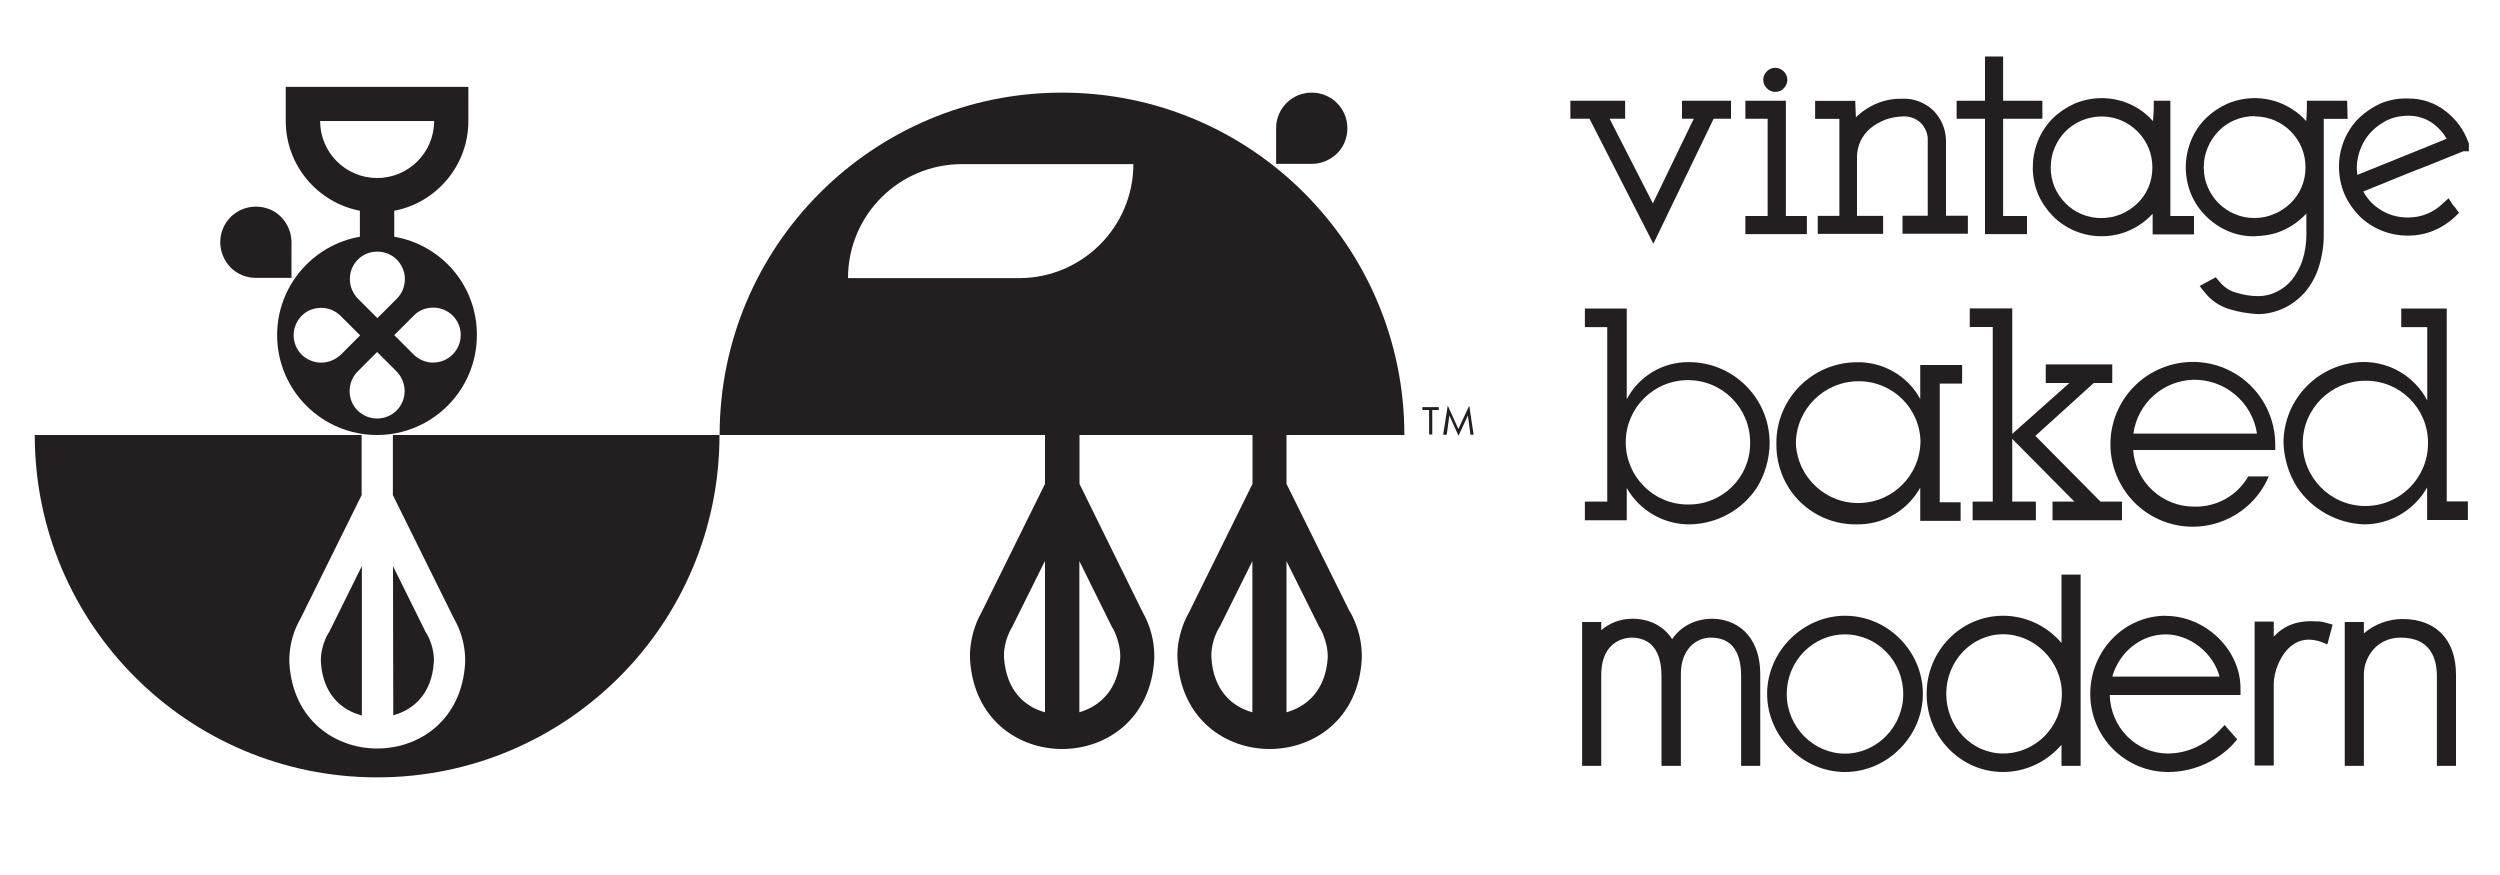 <svg xmlns="http://www.w3.org/2000/svg" id="Layer_2" data-name="Layer 2" viewBox="0 0 200 70"><defs><style> .cls-1 { fill: #231f20; } .cls-1, .cls-2 { stroke-width: 0px; } .cls-2 { fill: #fff; } </style></defs><g id="Layer_2-2" data-name="Layer 2"><g><rect class="cls-2" width="200" height="70"></rect><g><g><path class="cls-1" d="M114.58,32.8v1.96h-.25v-1.96h-.54v-.23h1.31v.23h-.52Z"></path><path class="cls-1" d="M115.45,34.78l.37-2.33.85,1.87.87-1.87.35,2.33h-.25l-.21-1.54-.75,1.62-.73-1.62-.21,1.54h-.27Z"></path></g><g><path class="cls-1" d="M31.43,34.8v4.81l4.87,9.84c.13.23.25.48.37.73.37.89.58,1.87.54,2.87-.27,4.56-3.66,6.83-7.03,6.83s-6.76-2.27-7.03-6.83c-.04-1,.17-2,.54-2.87.12-.25.23-.5.37-.73l4.87-9.84v-4.81H2.78c0,15.13,12.26,27.39,27.39,27.39s27.39-12.26,27.39-27.39h-26.14Z"></path><path class="cls-1" d="M28.92,57.23c-1.6-.42-3.1-1.69-3.25-4.29-.02-.58.1-1.19.35-1.79.06-.15.13-.29.23-.46l.04-.06.04-.06,2.62-5.29v11.95h-.02ZM31.43,45.27l2.62,5.29.04.06.04.06c.1.17.17.33.23.46.25.6.37,1.21.35,1.79-.15,2.6-1.67,3.87-3.25,4.29l-.02-11.95h0Z"></path><path class="cls-1" d="M18.45,21.4c.52.52,1.23.83,2.02.83h2.85v-2.85c0-.79-.33-1.5-.83-2.02s-1.23-.83-2.02-.83c-1.58,0-2.85,1.27-2.85,2.85,0,.79.33,1.5.83,2.02Z"></path><path class="cls-1" d="M31.54,18.94v-2.08c3.37-.64,5.93-3.62,5.93-7.18v-2.73h-14.61v2.73c0,3.56,2.56,6.53,5.93,7.18v2.08c-3.75.65-6.62,3.93-6.62,7.87,0,4.41,3.58,7.99,7.99,7.99s7.99-3.58,7.99-7.99c.02-3.95-2.83-7.22-6.6-7.87h0ZM25.61,9.68h9.12c0,2.52-2.04,4.56-4.56,4.56h0c-2.52,0-4.56-2.04-4.56-4.56h0ZM28.63,20.77c.4-.42.96-.64,1.56-.64s1.14.23,1.56.64c.4.42.64.96.64,1.56s-.23,1.14-.64,1.56l-1.56,1.56-1.56-1.56c-.4-.42-.64-.96-.64-1.56s.21-1.14.64-1.56ZM25.69,29.01c-.58,0-1.14-.23-1.56-.64-.85-.85-.85-2.25,0-3.1.4-.42.96-.64,1.56-.64s1.14.23,1.56.64l1.56,1.56-1.56,1.56c-.42.38-.96.62-1.56.62ZM31.73,32.84c-.4.4-.96.64-1.56.64s-1.14-.23-1.56-.64-.64-.96-.64-1.56.23-1.14.64-1.56l1.56-1.56,1.56,1.56c.4.42.64.96.64,1.56s-.23,1.15-.64,1.56ZM34.66,29.01c-.58,0-1.14-.23-1.56-.64l-1.56-1.56,1.56-1.56c.4-.42.96-.64,1.56-.64s1.14.23,1.56.64c.85.85.85,2.25,0,3.1-.42.42-.96.65-1.56.65Z"></path><path class="cls-1" d="M102.92,8.24c-.52.52-.83,1.23-.83,2.02v2.85h2.85c.79,0,1.5-.33,2.02-.83s.83-1.23.83-2.02c0-1.58-1.27-2.85-2.85-2.85-.79,0-1.5.31-2.02.83Z"></path><path class="cls-1" d="M107.98,48.93l-5.06-10.22v-3.91h9.43c0-15.13-12.26-27.39-27.39-27.39s-27.39,12.26-27.39,27.39h26.03v3.91l-5.06,10.24c-.13.25-.27.5-.38.77-.38.92-.6,1.96-.56,3.02.29,4.79,3.83,7.18,7.37,7.18s7.1-2.39,7.37-7.18c.04-1.06-.17-2.1-.56-3.02-.12-.27-.23-.52-.38-.77l-5.04-10.24v-3.91h13.84v3.91l-5.06,10.24c-.13.25-.27.5-.38.77-.38.92-.62,1.96-.56,3.02.29,4.79,3.83,7.18,7.37,7.18s7.1-2.39,7.37-7.18c.04-1.06-.17-2.1-.56-3.02-.12-.29-.23-.54-.38-.79h0ZM83.59,56.98c-1.62-.44-3.1-1.75-3.27-4.39-.02-.6.1-1.23.35-1.83.06-.15.13-.31.23-.48l.04-.06.04-.08,2.62-5.27v12.11h0ZM88.94,50.14l.04.06.04.06c.1.17.17.33.23.48.25.62.38,1.25.37,1.85-.15,2.62-1.67,3.93-3.27,4.39v-12.09l2.6,5.26h0ZM81.53,22.25h-13.69c0-5.04,4.08-9.12,9.12-9.12h13.71c0,5.02-4.1,9.12-9.14,9.12h0ZM100.18,56.98c-1.6-.44-3.12-1.75-3.27-4.39-.02-.6.1-1.23.35-1.83.06-.15.13-.31.23-.48l.04-.06.04-.06,2.62-5.27v12.09h0ZM102.92,56.98v-12.09l2.62,5.27.04.06.04.06c.1.17.17.33.23.48.25.62.38,1.25.37,1.85-.17,2.62-1.67,3.91-3.29,4.37h0Z"></path></g></g><g><g><path class="cls-1" d="M130.14,31.94c.96-1.83,2.86-2.98,4.93-2.97,3.58-.02,6.49,2.87,6.5,6.45,0,.02,0,.04,0,.07-.02,1.26-.38,2.49-1.04,3.55-1.18,1.77-3.15,2.85-5.28,2.91-2.11.04-4.07-1.08-5.11-2.91v2.58h-3.35v-1.49h1.79v-13.96h-1.79v-1.49h3.35v7.26ZM140.01,35.39c0-2.75-2.22-4.98-4.97-4.98-2.75,0-4.98,2.22-4.98,4.97,0,2.75,2.22,4.98,4.97,4.98.03,0,.05,0,.08,0,2.7,0,4.9-2.18,4.9-4.88,0-.03,0-.06,0-.08"></path><path class="cls-1" d="M153.62,39.01c-1.02,1.84-2.97,2.97-5.07,2.94-2.2.04-4.26-1.06-5.44-2.91-.68-1.07-1.02-2.31-1-3.57-.02-3.56,2.85-6.47,6.42-6.49h0c2.11-.05,4.08,1.08,5.09,2.94v-2.72h3.35v1.49h-1.79v9.49h1.67v1.49h-3.23v-2.65ZM143.67,35.47c.12,2.75,2.45,4.89,5.2,4.77,2.6-.11,4.68-2.21,4.77-4.82,0-2.73-2.22-4.93-4.95-4.92-2.76,0-5,2.22-5.02,4.97"></path><polygon class="cls-1" points="160.98 34.71 165.55 30.64 163.66 30.64 163.66 29.15 168.98 29.15 168.98 30.64 167.5 30.64 162.83 34.87 168.04 40.13 169.76 40.13 169.76 41.62 164.2 41.62 164.2 40.13 165.95 40.13 160.98 35.11 160.98 40.13 162.87 40.13 162.87 41.62 157.81 41.62 157.81 40.13 159.42 40.13 159.42 26.16 157.58 26.16 157.58 24.67 160.98 24.67 160.98 34.71"></polygon><path class="cls-1" d="M181.5,38.11c-1.42,3.35-5.29,4.92-8.64,3.51-3.35-1.42-4.92-5.29-3.51-8.64,1.42-3.35,5.29-4.92,8.64-3.51,2.42,1.02,4,3.39,4.03,6.02v.51h-11.37c.19,2.57,2.33,4.55,4.91,4.53,1.77.04,3.42-.88,4.3-2.42h1.64ZM180.56,34.69c-.38-2.51-2.56-4.35-5.09-4.31-2.44.07-4.47,1.89-4.8,4.31h9.89Z"></path><path class="cls-1" d="M194.18,38.98c-1.03,1.84-2.98,2.98-5.08,2.97-2.15-.09-4.13-1.19-5.33-2.97-.68-1.07-1.05-2.31-1.09-3.58.02-3.51,2.83-6.36,6.34-6.44,2.16-.03,4.16,1.16,5.16,3.08v-5.87h-2.08v-1.49h3.64v15.43h1.69v1.49h-3.26v-2.62ZM194.24,35.4c-.01-2.74-2.24-4.95-4.97-4.94-2.77-.02-5.03,2.21-5.05,4.97-.02,2.77,2.21,5.03,4.97,5.05,2.77.02,5.03-2.21,5.05-4.97,0-.03,0-.07,0-.1"></path></g><g><path class="cls-1" d="M185.39,49.72c-1.48-.13-2.64.28-3.49,1.21v-1.2h-1.53v11.51h1.53v-6.53c0-.89.46-2.23,1.32-2.97.54-.47,1.15-.64,1.86-.54.18.03.37.06.6.15l.51.2.42-1.58-.46-.13c-.1-.03-.43-.12-.75-.14Z"></path><path class="cls-1" d="M136.98,49.5c-1.35,0-2.52.61-3.21,1.63-.68-1.05-1.8-1.63-3.18-1.63-.94,0-1.81.33-2.49.91v-.65h-1.53v11.51h1.53v-7.26c0-2.92,2.16-3,2.41-3,1.1,0,2.41.54,2.41,3.09v7.17h1.55v-7.35c0-2,1.24-2.91,2.39-2.91,1.61,0,2.43,1.04,2.43,3.09v7.17h1.53v-7.3c0-3.3-2.07-4.47-3.85-4.47Z"></path><path class="cls-1" d="M147.6,49.26c-3.37,0-6.23,2.86-6.23,6.25s2.85,6.25,6.23,6.25,6.23-2.86,6.23-6.25-2.79-6.25-6.23-6.25ZM147.6,50.75c2.57,0,4.66,2.14,4.66,4.77s-2.13,4.77-4.66,4.77-4.66-2.14-4.66-4.77,2.09-4.77,4.66-4.77Z"></path><path class="cls-1" d="M164.92,51.44c-1.16-1.37-2.86-2.18-4.68-2.18-3.37,0-6.11,2.8-6.11,6.25s2.74,6.25,6.11,6.25c1.8,0,3.51-.81,4.68-2.18v1.69h1.53v-15.3h-1.53v5.47ZM160.25,60.28c-2.51,0-4.55-2.14-4.55-4.77s2.04-4.77,4.55-4.77,4.7,2.14,4.7,4.77-2.11,4.77-4.7,4.77Z"></path><path class="cls-1" d="M173.26,49.26c-3.33,0-6.04,2.8-6.04,6.25s2.79,6.25,6.23,6.25c2.38,0,4.27-1.19,5.25-2.29l.28-.32-1.01-1.15-.37.39c-1.13,1.2-2.65,1.89-4.16,1.89-2.54,0-4.6-2.09-4.66-4.68h10.46v-.54c0-3.09-2.8-5.79-5.99-5.79ZM173.26,50.75c1.95,0,3.82,1.51,4.3,3.38h-8.58c.57-1.98,2.3-3.38,4.28-3.38Z"></path><path class="cls-1" d="M192.19,49.52c-1.13,0-2.25.43-3.08,1.15v-.91h-1.53v11.51h1.53v-7.35c0-1.21.92-2.91,2.95-2.91,2.39,0,2.89,1.68,2.89,3.09v7.17h1.53v-7.3c0-2.79-1.6-4.45-4.29-4.45Z"></path><polygon class="cls-1" points="132.27 19.5 137.09 9.5 138.48 9.5 138.48 8.06 134.56 8.06 134.56 9.5 135.5 9.5 132.23 16.27 128.77 9.5 130.01 9.5 130.01 8.06 125.63 8.06 125.63 9.5 127.16 9.5 132.27 19.5"></polygon><path class="cls-1" d="M142.04,7.35h0c.26,0,.51-.11.65-.28.19-.17.3-.42.3-.7-.02-.51-.42-.92-.96-.95-.26,0-.51.11-.66.27-.2.18-.31.43-.31.69,0,.27.11.52.27.66.17.2.43.31.69.31Z"></path><polygon class="cls-1" points="144.55 17.28 142.87 17.28 142.87 8.06 139.63 8.06 139.63 9.5 141.41 9.5 141.41 17.28 139.63 17.28 139.63 18.73 144.55 18.73 144.55 17.28"></polygon><path class="cls-1" d="M147.15,17.27h-1.73v1.44h5.23v-1.44h-2.09v-4.72c0-.44.1-.88.29-1.28.19-.39.47-.75.8-1.02.37-.3.78-.53,1.22-.69.45-.16.95-.24,1.47-.25h.02c.49,0,.99.21,1.33.55.32.34.51.78.53,1.22v6.18h-2.02v1.44h5.23v-1.44h-1.75v-6c-.01-.9-.36-1.75-1-2.41-.68-.65-1.6-1-2.5-.95-1.06-.03-2.03.27-2.89.83-.3.19-.57.41-.82.66l-.05-1.32h-3.21v1.44h1.94v7.75Z"></path><polygon class="cls-1" points="158.8 18.73 162.16 18.73 162.16 17.28 160.25 17.28 160.25 9.5 163.39 9.5 163.39 8.06 160.25 8.06 160.25 4.52 158.8 4.52 158.8 8.06 156.53 8.06 156.53 9.5 158.8 9.5 158.8 18.73"></polygon><path class="cls-1" d="M162.62,13.38c0,.74.14,1.47.43,2.16.28.65.68,1.23,1.17,1.74,1.02,1.03,2.43,1.62,3.9,1.62.56,0,1.12-.08,1.67-.25.93-.3,1.76-.83,2.42-1.55v1.65h3.31v-1.47h-1.89v-9.22h-1.33v.54c0,.26-.02.53-.04.79,0,.1-.01.2-.02.3-.29-.32-.61-.61-.96-.86-1.57-1.08-3.56-1.28-5.32-.54-.64.29-1.23.68-1.74,1.18-.51.51-.9,1.1-1.17,1.76-.28.69-.43,1.41-.42,2.15ZM164.06,13.39c0-.54.1-1.07.31-1.57.21-.49.5-.94.87-1.31,1.16-1.16,2.95-1.51,4.45-.88.99.42,1.77,1.2,2.19,2.19.21.5.31,1.03.31,1.58,0,.55-.1,1.08-.31,1.58-.21.48-.5.92-.88,1.28-.38.37-.82.66-1.31.87-1.01.42-2.16.42-3.17,0-.48-.2-.92-.5-1.28-.87-.37-.37-.66-.81-.87-1.28-.21-.51-.32-1.04-.31-1.59Z"></path><path class="cls-1" d="M176.47,17.28c1.02,1.04,2.46,1.66,3.89,1.62.57-.03,1.14-.08,1.69-.25.95-.3,1.79-.84,2.46-1.57v1.68c0,.71-.1,1.41-.32,2.08-.19.57-.48,1.09-.85,1.56-.33.4-.76.73-1.24.96-.45.22-.94.33-1.44.33-.6,0-1.19-.1-1.77-.28-.53-.14-.99-.45-1.34-.89l-.29-.34-1.29.7.4.5c.52.66,1.21,1.13,2.01,1.36.73.22,1.49.35,2.28.39.72-.01,1.41-.18,2.06-.48.65-.31,1.21-.75,1.69-1.29.49-.59.86-1.26,1.09-1.99.28-.87.41-1.78.4-2.69v-9.17h1.91l-.04-1.45h-3.22v.54c0,.29-.02.59-.04.88,0,.07,0,.14-.01.21-.29-.32-.62-.62-.98-.86-1.57-1.08-3.55-1.28-5.32-.54-.65.29-1.23.68-1.73,1.17-.51.51-.91,1.1-1.18,1.77-.57,1.39-.57,2.92,0,4.31.28.66.67,1.24,1.18,1.74ZM180.38,9.31c.54,0,1.07.11,1.56.31,1,.42,1.77,1.2,2.19,2.19.21.5.31,1.03.31,1.57h0c.01,1.08-.42,2.13-1.19,2.87-.38.37-.82.67-1.32.87-.49.21-1.01.32-1.58.32-.54,0-1.07-.1-1.58-.32-.97-.41-1.74-1.18-2.15-2.15-.22-.5-.32-1.03-.32-1.59,0-.54.1-1.07.32-1.58.2-.49.5-.93.87-1.32.73-.75,1.76-1.19,2.88-1.19Z"></path><path class="cls-1" d="M196.13,12.48l.94-.38h.44v-.6s-.03-.09-.03-.09c-.36-1.01-1-1.89-1.86-2.54-.85-.65-1.88-1-2.96-.99-.75-.03-1.49.1-2.2.39-.64.29-1.23.68-1.74,1.17-.51.51-.91,1.1-1.18,1.76-.28.69-.43,1.41-.42,2.15,0,.74.14,1.47.43,2.16.28.65.68,1.23,1.17,1.74,1.01,1.02,2.42,1.6,3.9,1.6h0c.72,0,1.42-.13,2.07-.4.62-.26,1.19-.62,1.7-1.1l.33-.33-.26-.35c-.05-.08-.12-.16-.19-.23-.02-.02-.04-.04-.04-.04l-.34-.54-.49.44c-.36.35-.78.62-1.24.81-.49.2-1,.29-1.54.29-.83,0-1.63-.23-2.32-.71-.52-.35-.94-.82-1.24-1.37l3.77-1.53c1.09-.41,2.13-.84,3.29-1.31ZM190.77,9.72c.55-.3,1.18-.46,1.87-.46h0c.71-.02,1.4.2,1.99.61.45.33.83.75,1.11,1.23l-7.15,2.89c-.07-.45-.06-.91.04-1.36.12-.61.38-1.2.74-1.69.37-.5.86-.92,1.41-1.21Z"></path></g></g></g></g></svg>